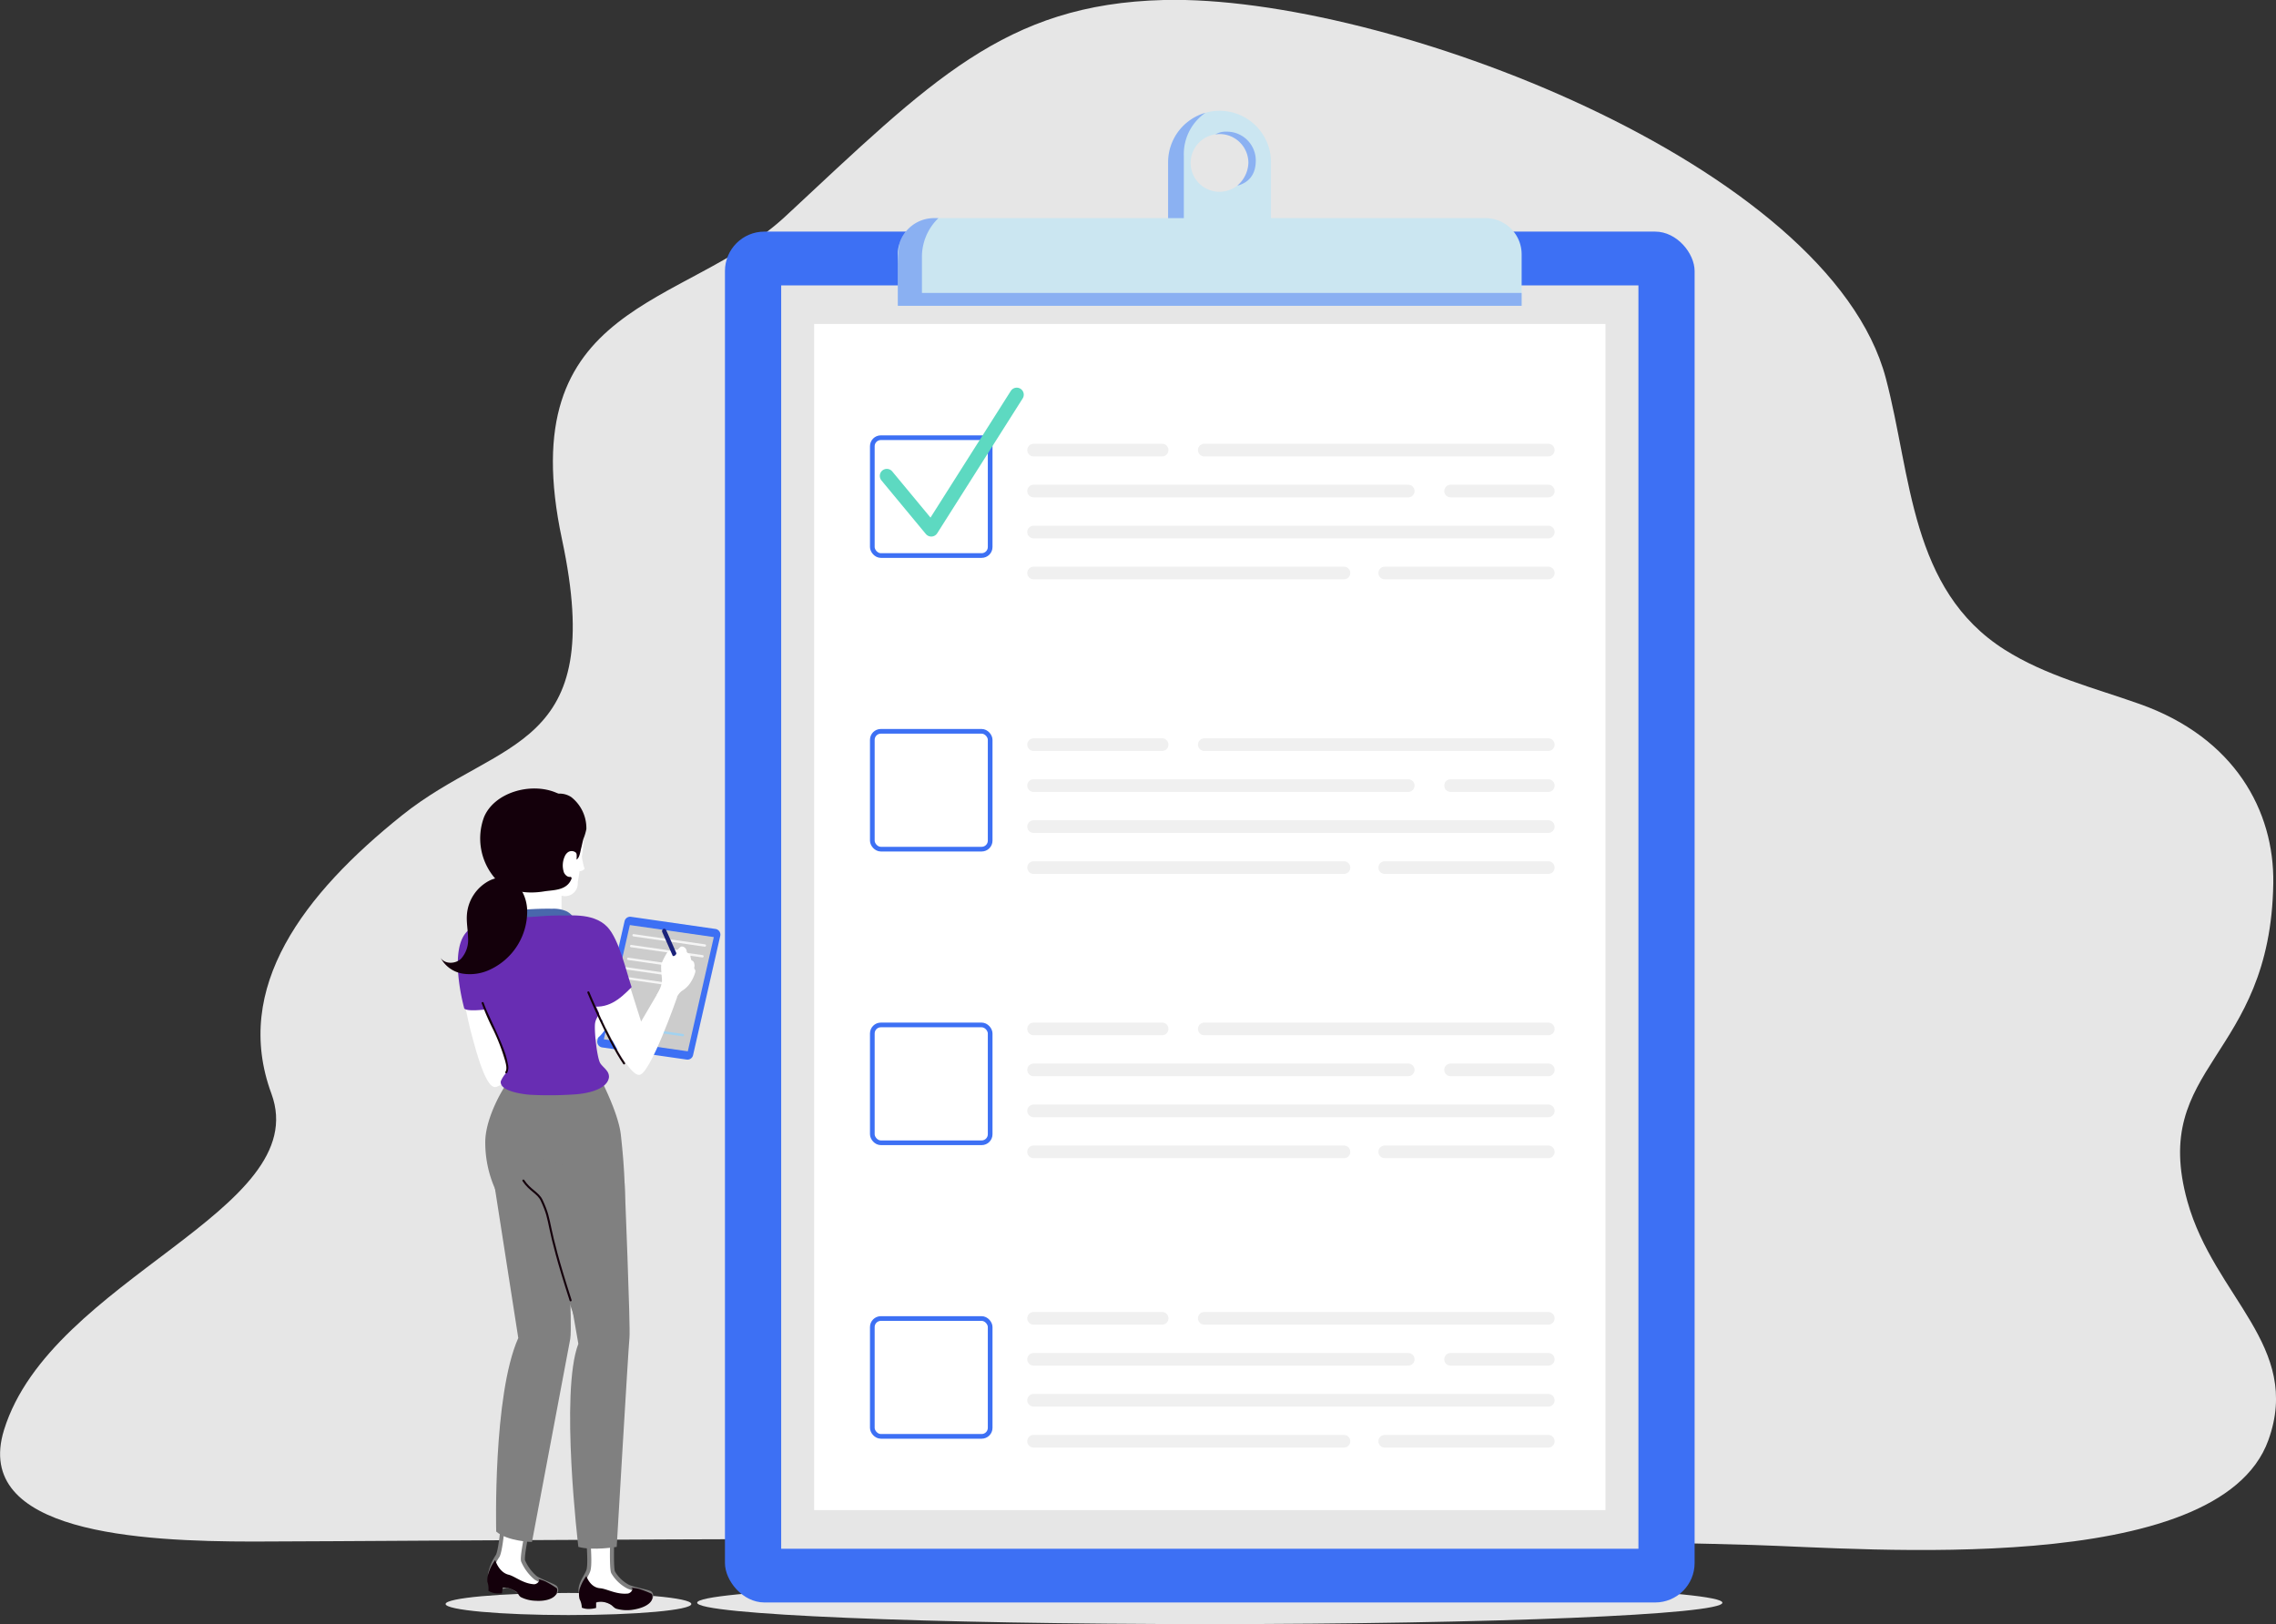 <?xml version="1.0" encoding="UTF-8"?> <svg xmlns="http://www.w3.org/2000/svg" viewBox="0 0 561.85 400.96"><rect x="0" y="0" width="561.85" height="400.96" fill="#333333" stroke="none"/><title>increasedproductivity-ill</title><g id="Layer_2" data-name="Layer 2"><g id="Layer_1-2" data-name="Layer 1"><path d="M540,296.67c-9.42-33.78,20.52-35.09,21.18-78.62.27-17.8-9.49-35.93-33-44.25-11.54-4.09-23-6.9-33.3-13.39-23.38-14.82-23-43-29.34-67C451.62,40.62,341.87-1.33,287.29,0,248,1,229.8,20,193.92,53.38c-24.54,22.85-67.78,20.77-55.18,79.81,11.22,52.59-15.26,48.69-39.5,68.1S57.32,243.77,67,270c10.62,28.92-54.38,45.52-66,83-7.87,25.43,33.44,27.58,61.55,27.58s268.6-2.16,370.32.85c27.38.81,114.74,8.27,127.09-25.86C568.35,332.35,546.62,320.26,540,296.67Z" style="fill:#e6e6e6"></path><path d="M425.19,395.68c0,2.92-56.66,5.28-126.54,5.28S172.1,398.6,172.1,395.68s56.66-5.28,126.55-5.28S425.19,392.77,425.19,395.68Z" style="fill:#e6e6e6"></path><path d="M301.06,27.35a12.7,12.7,0,0,0-12.7,12.7V56.33h25.4V40.05A12.71,12.71,0,0,0,301.06,27.35Zm0,20a7.13,7.13,0,1,1,7.12-7.13A7.13,7.13,0,0,1,301.06,47.34Z" style="fill:#cbe6f1"></path><g style="opacity:0.45"><path d="M308.18,40.21a7.12,7.12,0,0,0-7.12-7.12,6.26,6.26,0,0,0-1.07.11,5.15,5.15,0,0,1,2.89-.7A7.13,7.13,0,0,1,310,39.63c0,3.57-1.82,5.5-4.57,6.21A7.8,7.8,0,0,0,308.18,40.21ZM292.24,54.7V38.43a12.38,12.38,0,0,1,5.33-10.58,12.69,12.69,0,0,0-9.21,12.2V56.33h25.4V54.7Z" style="fill:#3d70f4"></path></g><rect x="178.96" y="57.18" width="239.37" height="338.44" rx="9.74" style="fill:#3d70f4"></rect><rect x="192.84" y="70.46" width="211.62" height="311.9" style="fill:#e6e6e6"></rect><rect x="200.97" y="79.98" width="195.35" height="292.84" style="fill:#fff"></rect><path d="M375.63,62.78V75.5h-154V62.78a8.59,8.59,0,0,1,.41-2.65,8.94,8.94,0,0,1,8.52-6.28H366.7A8.93,8.93,0,0,1,375.63,62.78Z" style="fill:#cbe6f1"></path><path d="M375.63,72.32V75.5h-154V66.29a39.1,39.1,0,0,1,.41-6.16,8.94,8.94,0,0,1,8.52-6.28h1.1a13.28,13.28,0,0,0-4.07,9.26v9.21Z" style="fill:#3d70f4;opacity:0.45"></path><g style="opacity:0.15"><line x1="255.15" y1="111.12" x2="286.88" y2="111.12" style="fill:none;stroke:#999;stroke-linecap:round;stroke-linejoin:round;stroke-width:3.122px"></line><line x1="358.09" y1="121.23" x2="382.21" y2="121.23" style="fill:none;stroke:#999;stroke-linecap:round;stroke-linejoin:round;stroke-width:3.122px"></line><line x1="255.15" y1="121.23" x2="347.63" y2="121.23" style="fill:none;stroke:#999;stroke-linecap:round;stroke-linejoin:round;stroke-width:3.122px"></line><line x1="255.15" y1="131.35" x2="382.21" y2="131.35" style="fill:none;stroke:#999;stroke-linecap:round;stroke-linejoin:round;stroke-width:3.122px"></line><line x1="341.83" y1="141.46" x2="382.21" y2="141.46" style="fill:none;stroke:#999;stroke-linecap:round;stroke-linejoin:round;stroke-width:3.122px"></line><line x1="255.15" y1="141.46" x2="331.77" y2="141.46" style="fill:none;stroke:#999;stroke-linecap:round;stroke-linejoin:round;stroke-width:3.122px"></line><line x1="297.29" y1="111.12" x2="382.21" y2="111.12" style="fill:none;stroke:#999;stroke-linecap:round;stroke-linejoin:round;stroke-width:3.122px"></line></g><g style="opacity:0.15"><line x1="255.15" y1="183.84" x2="286.88" y2="183.84" style="fill:none;stroke:#999;stroke-linecap:round;stroke-linejoin:round;stroke-width:3.122px"></line><line x1="358.09" y1="193.95" x2="382.21" y2="193.95" style="fill:none;stroke:#999;stroke-linecap:round;stroke-linejoin:round;stroke-width:3.122px"></line><line x1="255.15" y1="193.95" x2="347.63" y2="193.95" style="fill:none;stroke:#999;stroke-linecap:round;stroke-linejoin:round;stroke-width:3.122px"></line><line x1="255.15" y1="204.07" x2="382.21" y2="204.07" style="fill:none;stroke:#999;stroke-linecap:round;stroke-linejoin:round;stroke-width:3.122px"></line><line x1="341.83" y1="214.19" x2="382.21" y2="214.19" style="fill:none;stroke:#999;stroke-linecap:round;stroke-linejoin:round;stroke-width:3.122px"></line><line x1="255.15" y1="214.19" x2="331.77" y2="214.19" style="fill:none;stroke:#999;stroke-linecap:round;stroke-linejoin:round;stroke-width:3.122px"></line><line x1="297.29" y1="183.84" x2="382.21" y2="183.84" style="fill:none;stroke:#999;stroke-linecap:round;stroke-linejoin:round;stroke-width:3.122px"></line></g><g style="opacity:0.15"><line x1="255.15" y1="254.02" x2="286.88" y2="254.02" style="fill:none;stroke:#999;stroke-linecap:round;stroke-linejoin:round;stroke-width:3.122px"></line><line x1="358.09" y1="264.13" x2="382.21" y2="264.13" style="fill:none;stroke:#999;stroke-linecap:round;stroke-linejoin:round;stroke-width:3.122px"></line><line x1="255.15" y1="264.13" x2="347.63" y2="264.13" style="fill:none;stroke:#999;stroke-linecap:round;stroke-linejoin:round;stroke-width:3.122px"></line><line x1="255.15" y1="274.25" x2="382.21" y2="274.25" style="fill:none;stroke:#999;stroke-linecap:round;stroke-linejoin:round;stroke-width:3.122px"></line><line x1="341.83" y1="284.37" x2="382.21" y2="284.37" style="fill:none;stroke:#999;stroke-linecap:round;stroke-linejoin:round;stroke-width:3.122px"></line><line x1="255.15" y1="284.37" x2="331.77" y2="284.37" style="fill:none;stroke:#999;stroke-linecap:round;stroke-linejoin:round;stroke-width:3.122px"></line><line x1="297.29" y1="254.02" x2="382.21" y2="254.02" style="fill:none;stroke:#999;stroke-linecap:round;stroke-linejoin:round;stroke-width:3.122px"></line></g><g style="opacity:0.15"><line x1="255.15" y1="325.47" x2="286.88" y2="325.47" style="fill:none;stroke:#999;stroke-linecap:round;stroke-linejoin:round;stroke-width:3.122px"></line><line x1="358.09" y1="335.59" x2="382.21" y2="335.59" style="fill:none;stroke:#999;stroke-linecap:round;stroke-linejoin:round;stroke-width:3.122px"></line><line x1="255.15" y1="335.59" x2="347.63" y2="335.59" style="fill:none;stroke:#999;stroke-linecap:round;stroke-linejoin:round;stroke-width:3.122px"></line><line x1="255.15" y1="345.7" x2="382.21" y2="345.7" style="fill:none;stroke:#999;stroke-linecap:round;stroke-linejoin:round;stroke-width:3.122px"></line><line x1="341.83" y1="355.82" x2="382.21" y2="355.82" style="fill:none;stroke:#999;stroke-linecap:round;stroke-linejoin:round;stroke-width:3.122px"></line><line x1="255.15" y1="355.82" x2="331.77" y2="355.82" style="fill:none;stroke:#999;stroke-linecap:round;stroke-linejoin:round;stroke-width:3.122px"></line><line x1="297.29" y1="325.47" x2="382.21" y2="325.47" style="fill:none;stroke:#999;stroke-linecap:round;stroke-linejoin:round;stroke-width:3.122px"></line></g><rect x="215.34" y="108.06" width="29.09" height="29.09" rx="2.1" style="fill:none;stroke:#3d70f4;stroke-miterlimit:10;stroke-width:1.157px"></rect><rect x="215.34" y="180.55" width="29.09" height="29.09" rx="2.1" style="fill:none;stroke:#3d70f4;stroke-miterlimit:10;stroke-width:1.157px"></rect><rect x="215.34" y="253.04" width="29.09" height="29.09" rx="2.1" style="fill:none;stroke:#3d70f4;stroke-miterlimit:10;stroke-width:1.157px"></rect><rect x="215.34" y="325.52" width="29.09" height="29.09" rx="2.1" style="fill:none;stroke:#3d70f4;stroke-miterlimit:10;stroke-width:1.157px"></rect><polyline points="218.92 117.49 229.89 130.73 250.99 97.44" style="fill:none;stroke:#5dd9c1;stroke-linecap:round;stroke-linejoin:round;stroke-width:3.47px"></polyline><path d="M143.46,210.48s.54,3.63.89,3.94a1.66,1.66,0,0,1-1.38.67" style="fill:#fff"></path><path d="M170.66,396c0,1.51-13.59,2.73-30.35,2.73S110,397.48,110,396s13.59-2.73,30.34-2.73S170.66,394.46,170.66,396Z" style="fill:#e6e6e6"></path><path d="M154.18,227.43l-6.71,29.45a1.42,1.42,0,0,0,1.18,1.71l20.87,3a1.41,1.41,0,0,0,1.57-1.09l6.71-29.45a1.42,1.42,0,0,0-1.18-1.71l-20.87-3A1.41,1.41,0,0,0,154.18,227.43Z" style="fill:#3d70f4"></path><polygon points="155.48 228.38 149.06 256.58 169.79 259.55 176.21 231.35 155.48 228.38" style="fill:#ccc"></polygon><line x1="174.01" y1="233.43" x2="156.4" y2="230.9" style="fill:none;stroke:#f5f5f5;stroke-linecap:round;stroke-linejoin:round;stroke-width:0.574px"></line><line x1="173.42" y1="236.09" x2="155.81" y2="233.57" style="fill:none;stroke:#f5f5f5;stroke-linecap:round;stroke-linejoin:round;stroke-width:0.574px"></line><line x1="166.09" y1="238.3" x2="155.08" y2="236.72" style="fill:none;stroke:#f5f5f5;stroke-linecap:round;stroke-linejoin:round;stroke-width:0.574px"></line><line x1="165.3" y1="240.6" x2="154.3" y2="239.02" style="fill:none;stroke:#f5f5f5;stroke-linecap:round;stroke-linejoin:round;stroke-width:0.574px"></line><line x1="164.52" y1="242.89" x2="153.52" y2="241.31" style="fill:none;stroke:#f5f5f5;stroke-linecap:round;stroke-linejoin:round;stroke-width:0.574px"></line><line x1="168.56" y1="255.55" x2="157.55" y2="253.97" style="fill:none;stroke:#a1d2f0;stroke-linecap:round;stroke-linejoin:round;stroke-width:0.574px"></line><path d="M146.14,257.23a8.89,8.89,0,0,0,2.91-2.59l2.48-3a2.46,2.46,0,0,0,.71-1.32c-1.39-.11-2.29,1.69-3.68,1.8a28.91,28.91,0,0,1,2.77-6.56,2,2,0,0,0,.39-1.64,10.73,10.73,0,0,0-3.86,2.83,19.89,19.89,0,0,0-2.09,2.66,28.7,28.7,0,0,0-3.75,9.2" style="fill:#fff"></path><path d="M140.16,281l-14.9-12.58s-6.94,9.41-4.33,18.49c1.29,4.46,2.9,6.67,3.6,8.79s5.14,30,4.81,32-2.75,7.77-3.66,13.8c-1.11,7.24-.92,30.85-1.78,37.11s4.92,7.32,5.24,5.2c2.72-18.1,9.89-46.3,10.9-55.35S140.63,302.83,140.16,281Z" style="fill:#ffbe9d"></path><path d="M140.2,298.79l-6.48,14.88a33.2,33.2,0,0,1,4.53,15.58c.1,2.87-.15,5.75-.07,8.62a3.31,3.31,0,0,0,.09.62c.87-4.25,1.51-7.76,1.77-10,.71-6.39.71-16.55.49-29.67Z" style="fill:#f2a181"></path><path d="M130.14,378s-1.38,6.56-1,7.4a11.52,11.52,0,0,0,3.09,4.15c1.44.92,4.64,2,4.9,2.42a1,1,0,0,1-.19,1.34,6.6,6.6,0,0,1-4.55,1.16c-4.34-.72-4.78-2.63-7.31-2.94-.43,0-1.24.59-2.45,0a2.85,2.85,0,0,1-1.68-2.78,12.21,12.21,0,0,1,1.91-4.63c.73-1.34,1.24-7.46,1.24-7.46" style="fill:#fff;stroke:gray;stroke-miterlimit:10"></path><path d="M137.27,393.62c.32-.54.4-1.36.1-1.56a24.17,24.17,0,0,0-2.7-1.62c-.84-.39-2.17-.73-1.7-.48s-.39,1.2-1.18,1.16c-2.72-.17-4.72-2-6.27-2.36-2.23-.56-3.16-3.2-3.26-3.62a10.32,10.32,0,0,0-1.6,3.05,5.4,5.4,0,0,0-.34,2.34,5.27,5.27,0,0,1,.25,2.22,4.24,4.24,0,0,0,1.61.58,6.11,6.11,0,0,0,1.73,0l.19-1.4a6.06,6.06,0,0,1,1.38.13,7.58,7.58,0,0,1,2.11,1c.31.37.56,1,1,1.25a8.58,8.58,0,0,0,3.56.89C135,395.39,136.73,394.54,137.27,393.62Z" style="fill:#14000b"></path><path d="M160.51,393.34c-.32-.35-3.77-.91-5.39-1.59a9.34,9.34,0,0,1-3.78-3.59c-.36-.88-.28-5.34-.23-7.21.32-12.89,2.71-44.38,3-51.92.6-13.11-1.1-26.64-6.15-47.69l-18.78-14.41s-5.26,9.78-3.5,19.13c1,5.42,5.53,6.26,6.29,8.36s12.12,36.1,12.12,36.1a64.06,64.06,0,0,0-2.34,15.4c-.11,6.87,3,27.6,3.59,35.5.06,1.54.33,5.23-.13,6.41-.55,1.44-2,3.13-1.9,4.95a2.79,2.79,0,0,0,2.13,2.47c1.33.42,2.07-.35,2.53-.37,2.65-.11,3.38,1.71,7.95,1.71a7.21,7.21,0,0,0,4.54-1.89A1,1,0,0,0,160.51,393.34Z" style="fill:#fff;stroke:gray;stroke-miterlimit:10"></path><path d="M160.91,395c.24-.59.21-1.41-.12-1.56a25,25,0,0,0-3-1.16c-.92-.25-2.35-.37-1.83-.19s-.23,1.25-1,1.33c-2.83.28-5.15-1.18-6.8-1.31-2.38-.18-3.26-2.64-3.42-3a10.79,10.79,0,0,0-1.68,3.28,5.27,5.27,0,0,0,0,2.37,5,5,0,0,1,.57,2.15,4.38,4.38,0,0,0,1.74.31,7,7,0,0,0,1.79-.25v-1.42a7,7,0,0,1,1.44-.09,4.79,4.79,0,0,1,2.33.82c.39.29.8.79,1.26.9a9.55,9.55,0,0,0,3.71.28C158.85,397.07,160.48,396,160.91,395Z" style="fill:#14000b"></path><path d="M125.65,266.8c-1.27,1.4-5.82,9-5.86,15.13a28.35,28.35,0,0,0,2.34,11.4c1.16,3.37,3.32,6.38,3.32,7s3.39,1.05,10.57.59c13.28-.83,18.15-3.32,18.15-3.32s.44-5.52-.92-17.51c-.65-5.69-5.49-14.7-5.49-14.7" style="fill:gray"></path><path d="M113.54,242.19s2.14,10.62,2.7,12.51,3.33,13.89,6,13.68,17-12.23,17-12.23l-2-4.07-12.67,6s-1.15-13.72-2.15-17" style="fill:#fff"></path><path d="M122.13,227.46s-4.21.45-6.34,2.08c-5.43,4.16-1.23,19.25-1.23,19.25s-.26.81,3.38.6a26.16,26.16,0,0,0,6.58-1.24l-1.06-12.37" style="fill:#682db3"></path><path d="M142.21,199.62c2.53,3.28,2,7.9,1.41,12-.32,2.07-.63,4.14-1,6.22a3.13,3.13,0,0,1-4,3.28l0,5.15c-2.93.07-5.87.08-8.8,0a8.73,8.73,0,0,0-.76-3.49c-1.44,0-2.4-1.47-3-2.79a41.33,41.33,0,0,1-1.58-4.71,26,26,0,0,1-1.24-6.46,9.31,9.31,0,0,1,1.86-6.18A11.27,11.27,0,0,1,128.8,200c1.82-.95,4-1.7,5.88-.87" style="fill:#fff"></path><path d="M139.17,215.26a5.38,5.38,0,0,1,.25-3.85,2.45,2.45,0,0,1,.77-1,1.63,1.63,0,0,1,1.57-.16,1.74,1.74,0,0,1,.79.73,22.81,22.81,0,0,0,.55-7.19,9.37,9.37,0,0,0-5.93-8.14c-6.22-2.56-15.15,0-17.68,6.07a15.08,15.08,0,0,0,2.71,15.12c3.23,3.42,7.88,3.93,12.17,3.22,2.2-.36,5.59-.14,6.72-3.13a.33.33,0,0,0-.34-.44C139.86,216.59,139.24,215.58,139.17,215.26Z" style="fill:#14000b"></path><path d="M139.65,207.15c.23.36.18.84.4,1.22a2.86,2.86,0,0,0,1.5,1.15c1,.48.81,2,.78,2.71.79-.53.92-2,1.11-2.7s.36-1.67.6-2.48a13.28,13.28,0,0,0,.71-2.38,9.75,9.75,0,0,0-3.74-7.89,5.21,5.21,0,0,0-5.82.07,4.66,4.66,0,0,0-1.66,2.11,1.42,1.42,0,0,0-.06,1.14" style="fill:#14000b"></path><path d="M125.52,227.5c.15-1,.43-2.17,1.36-2.57a2.93,2.93,0,0,1,.83-.18,68.91,68.91,0,0,1,8.62-.4,8.07,8.07,0,0,1,3.49.61c1.68.83,2.59,2.64,3.4,4.32" style="fill:#4967ac"></path><path d="M149.78,264.33c-.4-.59-1.32-1.3-1.66-1.95-.79-1.56-1.49-8.15-1.21-9.83s1.89-2.77,2.61-6.78a14.9,14.9,0,0,0-2.38-10.91c-1.68-2.44-.68-2.42-1.26-5.4a2.82,2.82,0,0,0-.59-1.49,14.49,14.49,0,0,0-3.35-1.59c-4.65-.72-7.39-.15-12.1.05a40.67,40.67,0,0,0-6.94.88c-2.53.56-4.73,1.23-5.25,4.66a34.59,34.59,0,0,0,1.48,15.72c1.07,3.34,7.46,14.89,5.88,17.12a7.66,7.66,0,0,0-1.38,2.12c-.4,2.33,4.88,3.16,7.13,3.34a89.12,89.12,0,0,0,10.84-.07c2.61-.12,8.32-1,8.73-4.26A2.37,2.37,0,0,0,149.78,264.33Z" style="fill:#682db3"></path><path d="M145.45,244.6s8.6,20.78,12.33,20.78c2.72,0,9.37-19.18,9.37-19.18l-4.2-2-4.69,8-4.75-15" style="fill:#fff"></path><path d="M162.11,245.64s1.4-2.2,1.3-3.76c0-.59-.4-3.41-.1-4a16.61,16.61,0,0,1,1.4-2.73c.41-.35,1.9-.92,2.27-.67s.82-.91,1.42-.8a1.27,1.27,0,0,1,1.11,1.16c0,.55.81.65.91,1.06a5,5,0,0,0,.21,1.06c.15.3.59.15.75.91s0,.75,0,1.11.36.32.26,1a9,9,0,0,1-1,2.31,6.67,6.67,0,0,1-2.35,2.37,4.52,4.52,0,0,0-1.36,1.89" style="fill:#fff"></path><path d="M164.42,229.58a.5.5,0,0,0-.74-.2.65.65,0,0,0-.16.82c.07.17,2.54,5.76,2.54,5.76s.21.23.6-.11.29-.57.29-.57S164.53,229.74,164.42,229.58Z" style="fill:#1b227a"></path><path d="M137.54,226.06c2.24.12,8.76-1,12.38,2.77,3,3.17,4.78,11.5,6,14.87-3,3.1-6,5.6-10.58,4.6-.17-.13-2.46-7.33-4.12-8" style="fill:#682db3"></path><path d="M154.19,292.07s1.47,35.55,1.2,38.15-3.15,51.68-3.15,51.68-5.92,1-9.47,0c0,0-4.58-38.23,0-50.14l-2-11.42s.31,8.49,0,10.22-9.45,50.13-9.45,50.13-6.06-.16-8.83-2.58c0,0-.86-33.63,5.45-47.78l-5.77-37,3.32-9.42Z" style="fill:gray"></path><path d="M129.2,291.46c1.59,2.43,3.64,3,4.52,4.89,2.78,6,.66,4.65,7.14,24.68" style="fill:none;stroke:#14000b;stroke-linecap:round;stroke-linejoin:round;stroke-width:0.5px"></path><path d="M115.26,225.83c-.14,1.89.25,3.78.28,5.68a6.9,6.9,0,0,1-1.77,5.23c-1.39,1.28-4,1.33-5-.28a7.53,7.53,0,0,0,5.44,3.91,11.59,11.59,0,0,0,6.77-1,15.85,15.85,0,0,0,9.16-14.62c-.14-5.07-4-10-9.38-7.31A10.34,10.34,0,0,0,115.26,225.83Z" style="fill:#14000b"></path><path d="M145.24,245s4.83,11.69,8.83,17.54" style="fill:none;stroke:#14000b;stroke-linecap:round;stroke-linejoin:round;stroke-width:0.5px"></path><path d="M118.91,247.69a62.71,62.71,0,0,0,2.79,6.41,47.88,47.88,0,0,1,3,7.81c.19.77.55,2,.06,2.71-.18.27.25.52.43.26a3.09,3.09,0,0,0,.18-2.2,19.15,19.15,0,0,0-1-3.56c-1.05-2.79-2.33-5.47-3.56-8.18a32.21,32.21,0,0,1-1.42-3.38c-.1-.3-.58-.17-.48.13Z" style="fill:#14000b"></path></g></g></svg> 